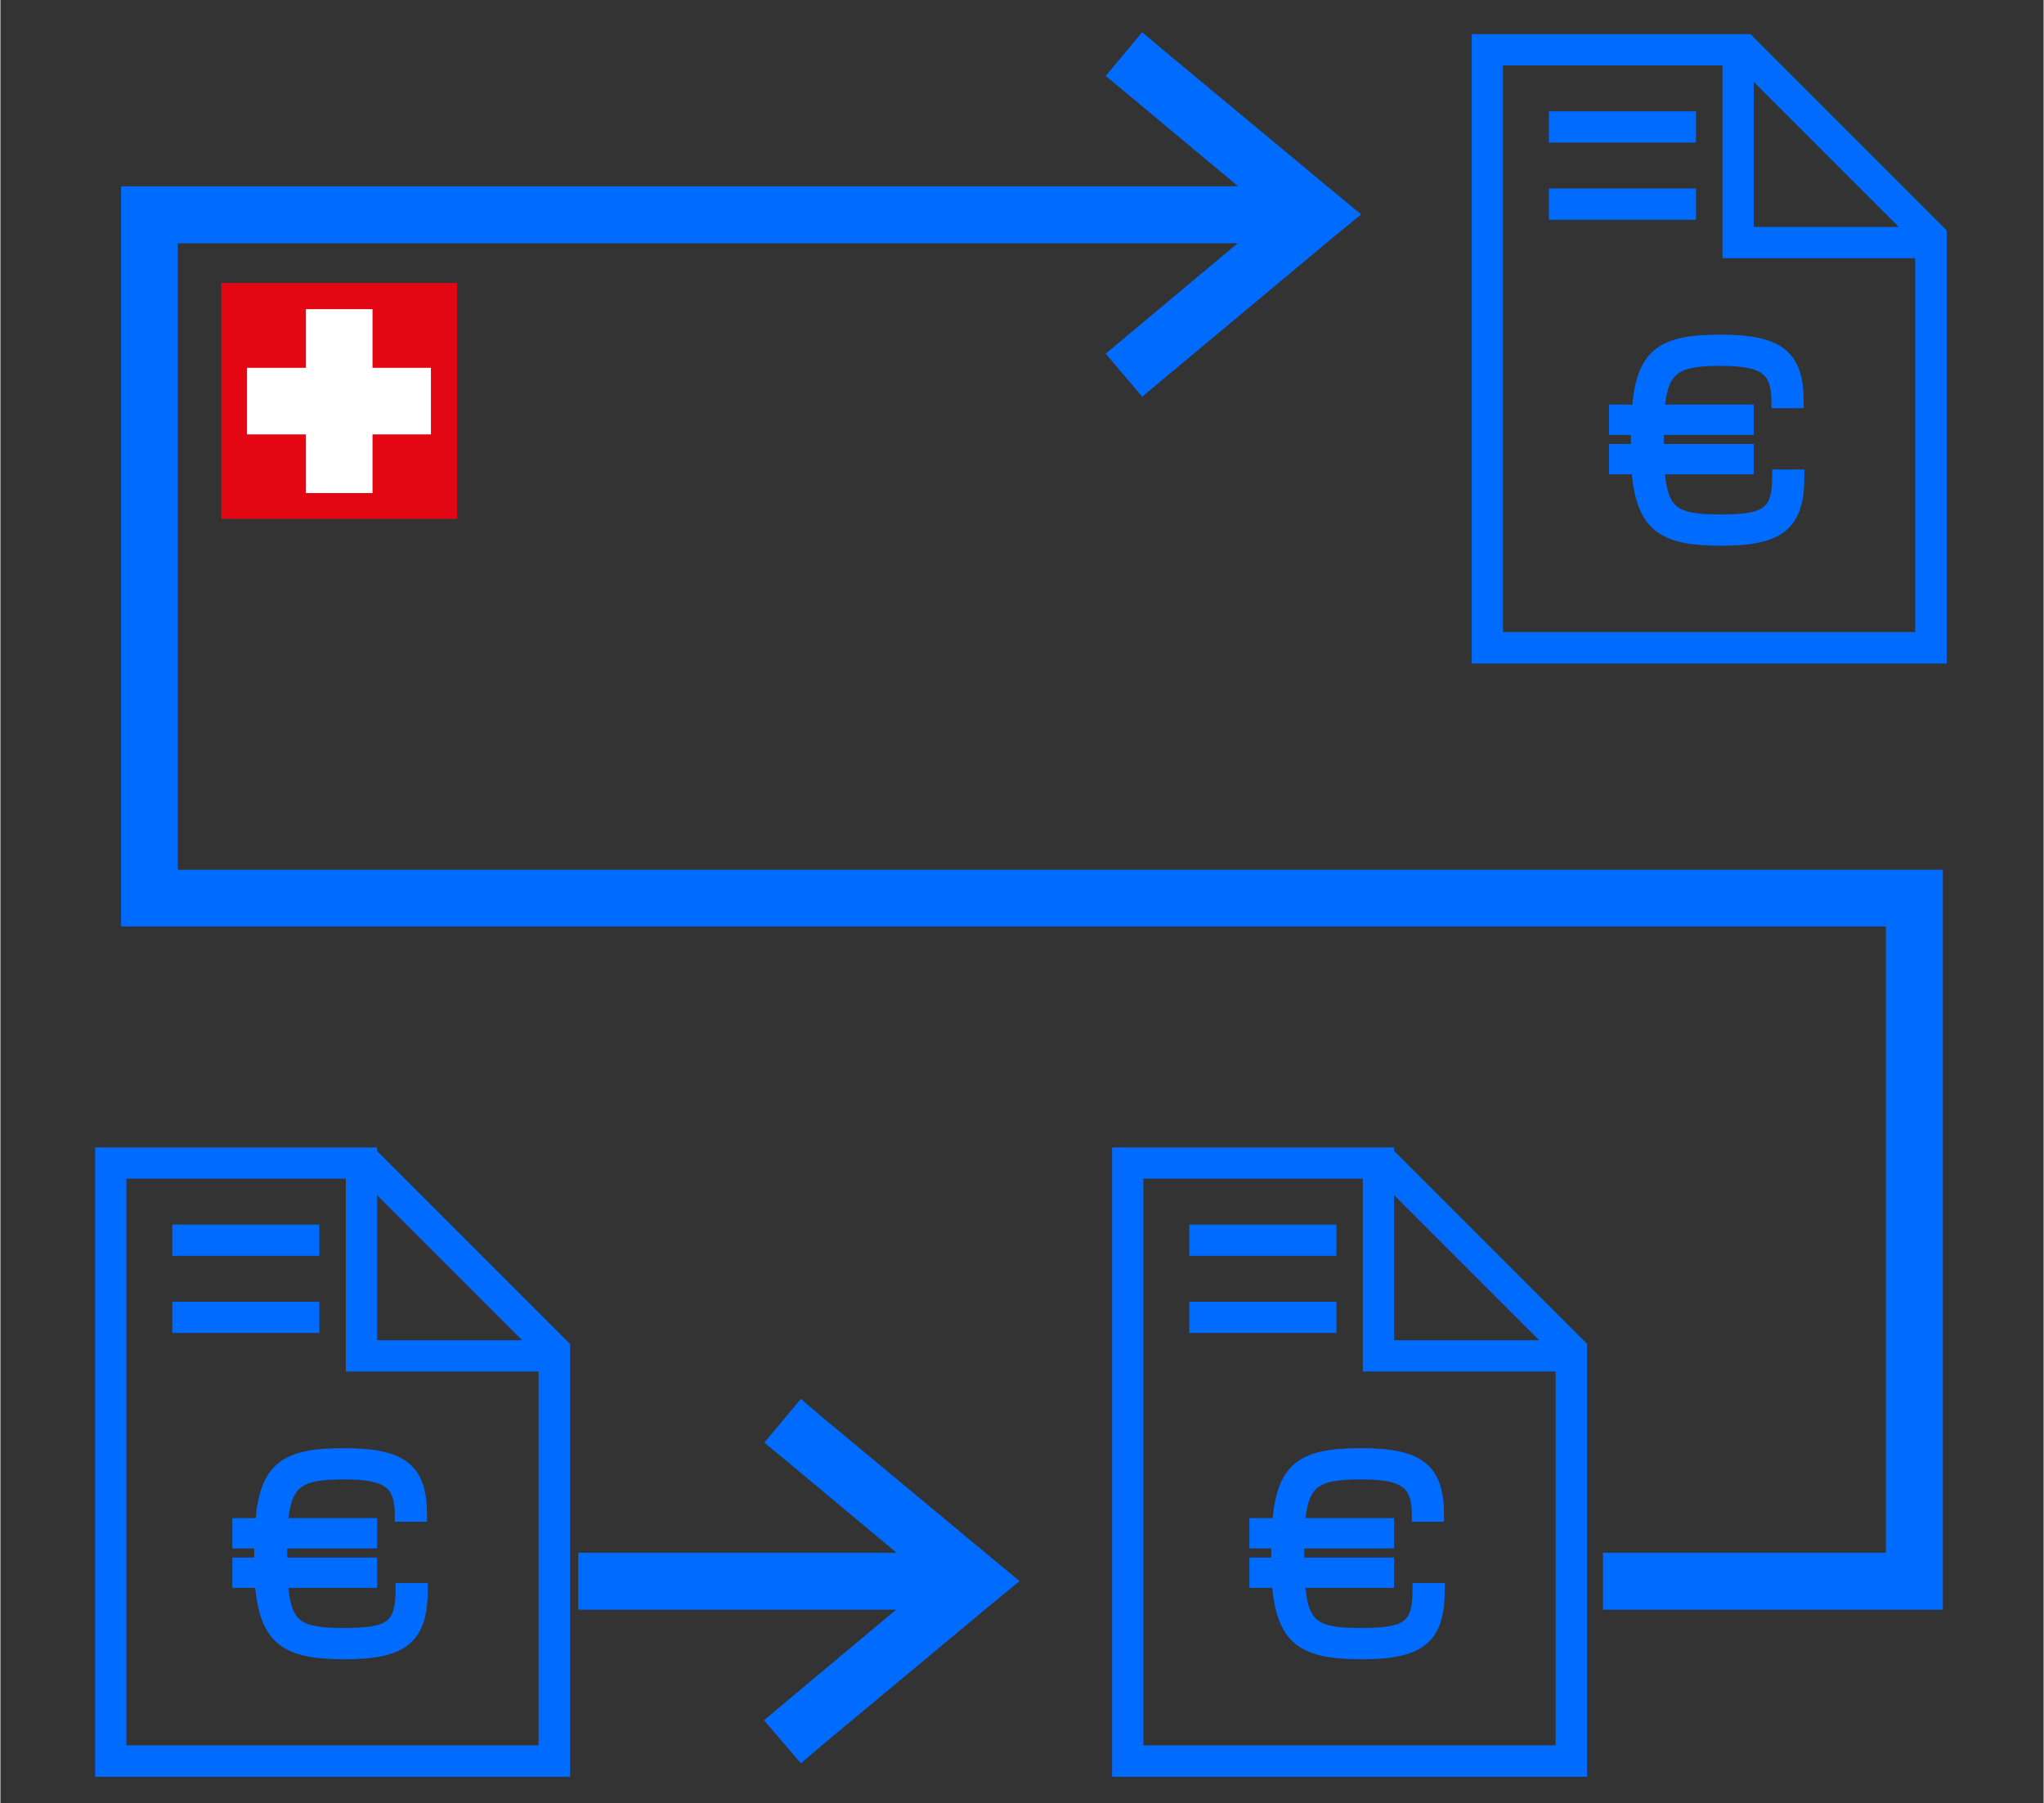 <?xml version="1.0" encoding="UTF-8"?>
<svg xmlns="http://www.w3.org/2000/svg" id="Ebene_1" data-name="Ebene 1" viewBox="0 0 85 75" width="500" height="441">
  <rect x="0" y="0" width="85" height="75" fill="#333333" stroke="none"/>
  <defs>
    <style>
      .cls-1 {
        fill: #fff;
      }

      .cls-2 {
        fill: #e30613;
      }

      .cls-3 {
        stroke: #006bff;
        stroke-miterlimit: 10;
        stroke-width: .5px;
      }

      .cls-3, .cls-4 {
        fill: #006bff;
      }
    </style>
  </defs>
  <g>
    <polygon class="cls-4" points="34.19 58.95 33.3 58.19 31.78 60.01 32.69 60.76 37.28 64.59 24.04 64.59 24.04 66.96 37.26 66.96 32.67 70.8 31.77 71.56 33.3 73.35 34.19 72.59 41.3 66.67 42.4 65.77 41.3 64.86 34.19 58.95"/>
    <polygon class="cls-4" points="7.38 36.18 7.38 10.12 51.47 10.12 46.88 13.96 45.98 14.71 47.5 16.5 48.4 15.75 55.51 9.82 56.61 8.92 55.51 8.01 48.4 2.1 47.5 1.34 45.98 3.16 46.9 3.92 51.49 7.75 6.2 7.75 5.02 7.75 5.02 8.93 5.02 37.36 5.02 38.54 6.2 38.54 78.44 38.54 78.44 64.59 66.67 64.59 66.67 66.96 79.63 66.96 80.81 66.96 80.81 65.78 80.81 37.36 80.81 36.18 79.63 36.18 7.38 36.18"/>
  </g>
  <g>
    <path class="cls-3" d="m4.99,72.85v-24.07h9.63v8.02h8.02v16.05H4.99Zm10.43-23.74l6.89,6.89h-6.89v-6.89Zm0-1.13H4.19v25.68h19.26v-17.65l-8.02-8.02h-.01Zm-8.02,3.21v.8h5.62v-.8h-5.62Zm0,3.21v.8h5.62v-.8h-5.62Z"/>
    <path class="cls-3" d="m10.84,65.8h-.94v-.76h.91v-.88h-.91v-.76h.95c.17-2.35.98-2.91,3.44-2.91s3.21.64,3.21,2.56h-.84c0-1.37-.54-1.76-2.38-1.76s-2.44.32-2.57,2.11h3.71v.76h-3.74v.88h3.74v.76h-3.71c.12,1.87.66,2.17,2.61,2.17s2.37-.35,2.37-1.87h.84c0,2.04-.75,2.67-3.21,2.67s-3.31-.57-3.49-2.97h.01Z"/>
  </g>
  <g>
    <path class="cls-3" d="m47.3,72.85v-24.07h9.63v8.02h8.02v16.05s-17.65,0-17.65,0Zm10.43-23.74l6.89,6.89h-6.89s0-6.89,0-6.89Zm0-1.13h-11.23v25.68h19.26v-17.65l-8.02-8.02h-.01Zm-8.02,3.21v.8h5.62v-.8h-5.62Zm0,3.21v.8h5.62v-.8h-5.62Z"/>
    <path class="cls-3" d="m53.15,65.8h-.94v-.76h.91v-.88h-.91v-.76h.95c.17-2.35.98-2.91,3.44-2.91s3.21.64,3.21,2.56h-.84c0-1.37-.54-1.76-2.38-1.76s-2.44.32-2.57,2.11h3.71v.76h-3.74v.88h3.74v.76h-3.71c.12,1.87.66,2.17,2.61,2.17s2.37-.35,2.37-1.87h.84c0,2.04-.75,2.67-3.21,2.67s-3.31-.57-3.49-2.97h.01Z"/>
  </g>
  <g>
    <path class="cls-3" d="m62.26,26.54V2.47h9.63v8.02h8.02v16.05h-17.65Zm10.43-23.74l6.89,6.89h-6.89s0-6.89,0-6.89Zm0-1.13h-11.23v25.68h19.26V9.69l-8.02-8.02h0Zm-8.02,3.21v.8h5.62v-.8h-5.62Zm0,3.21v.8h5.62v-.8h-5.62Z"/>
    <path class="cls-3" d="m68.11,19.48h-.94v-.76h.91v-.88h-.91v-.76h.95c.17-2.35.98-2.91,3.44-2.91s3.21.64,3.21,2.56h-.84c0-1.37-.54-1.76-2.38-1.76s-2.44.32-2.57,2.11h3.71v.76h-3.74v.88h3.74v.76h-3.71c.12,1.87.66,2.17,2.61,2.17s2.37-.35,2.37-1.87h.84c0,2.04-.75,2.67-3.21,2.67s-3.31-.57-3.49-2.97h0Z"/>
  </g>
  <rect class="cls-2" x="9.19" y="11.77" width="9.81" height="9.81"/>
  <g>
    <rect class="cls-1" x="12.71" y="12.86" width="2.77" height="7.65"/>
    <rect class="cls-1" x="10.26" y="15.3" width="7.65" height="2.77"/>
  </g>
</svg>
